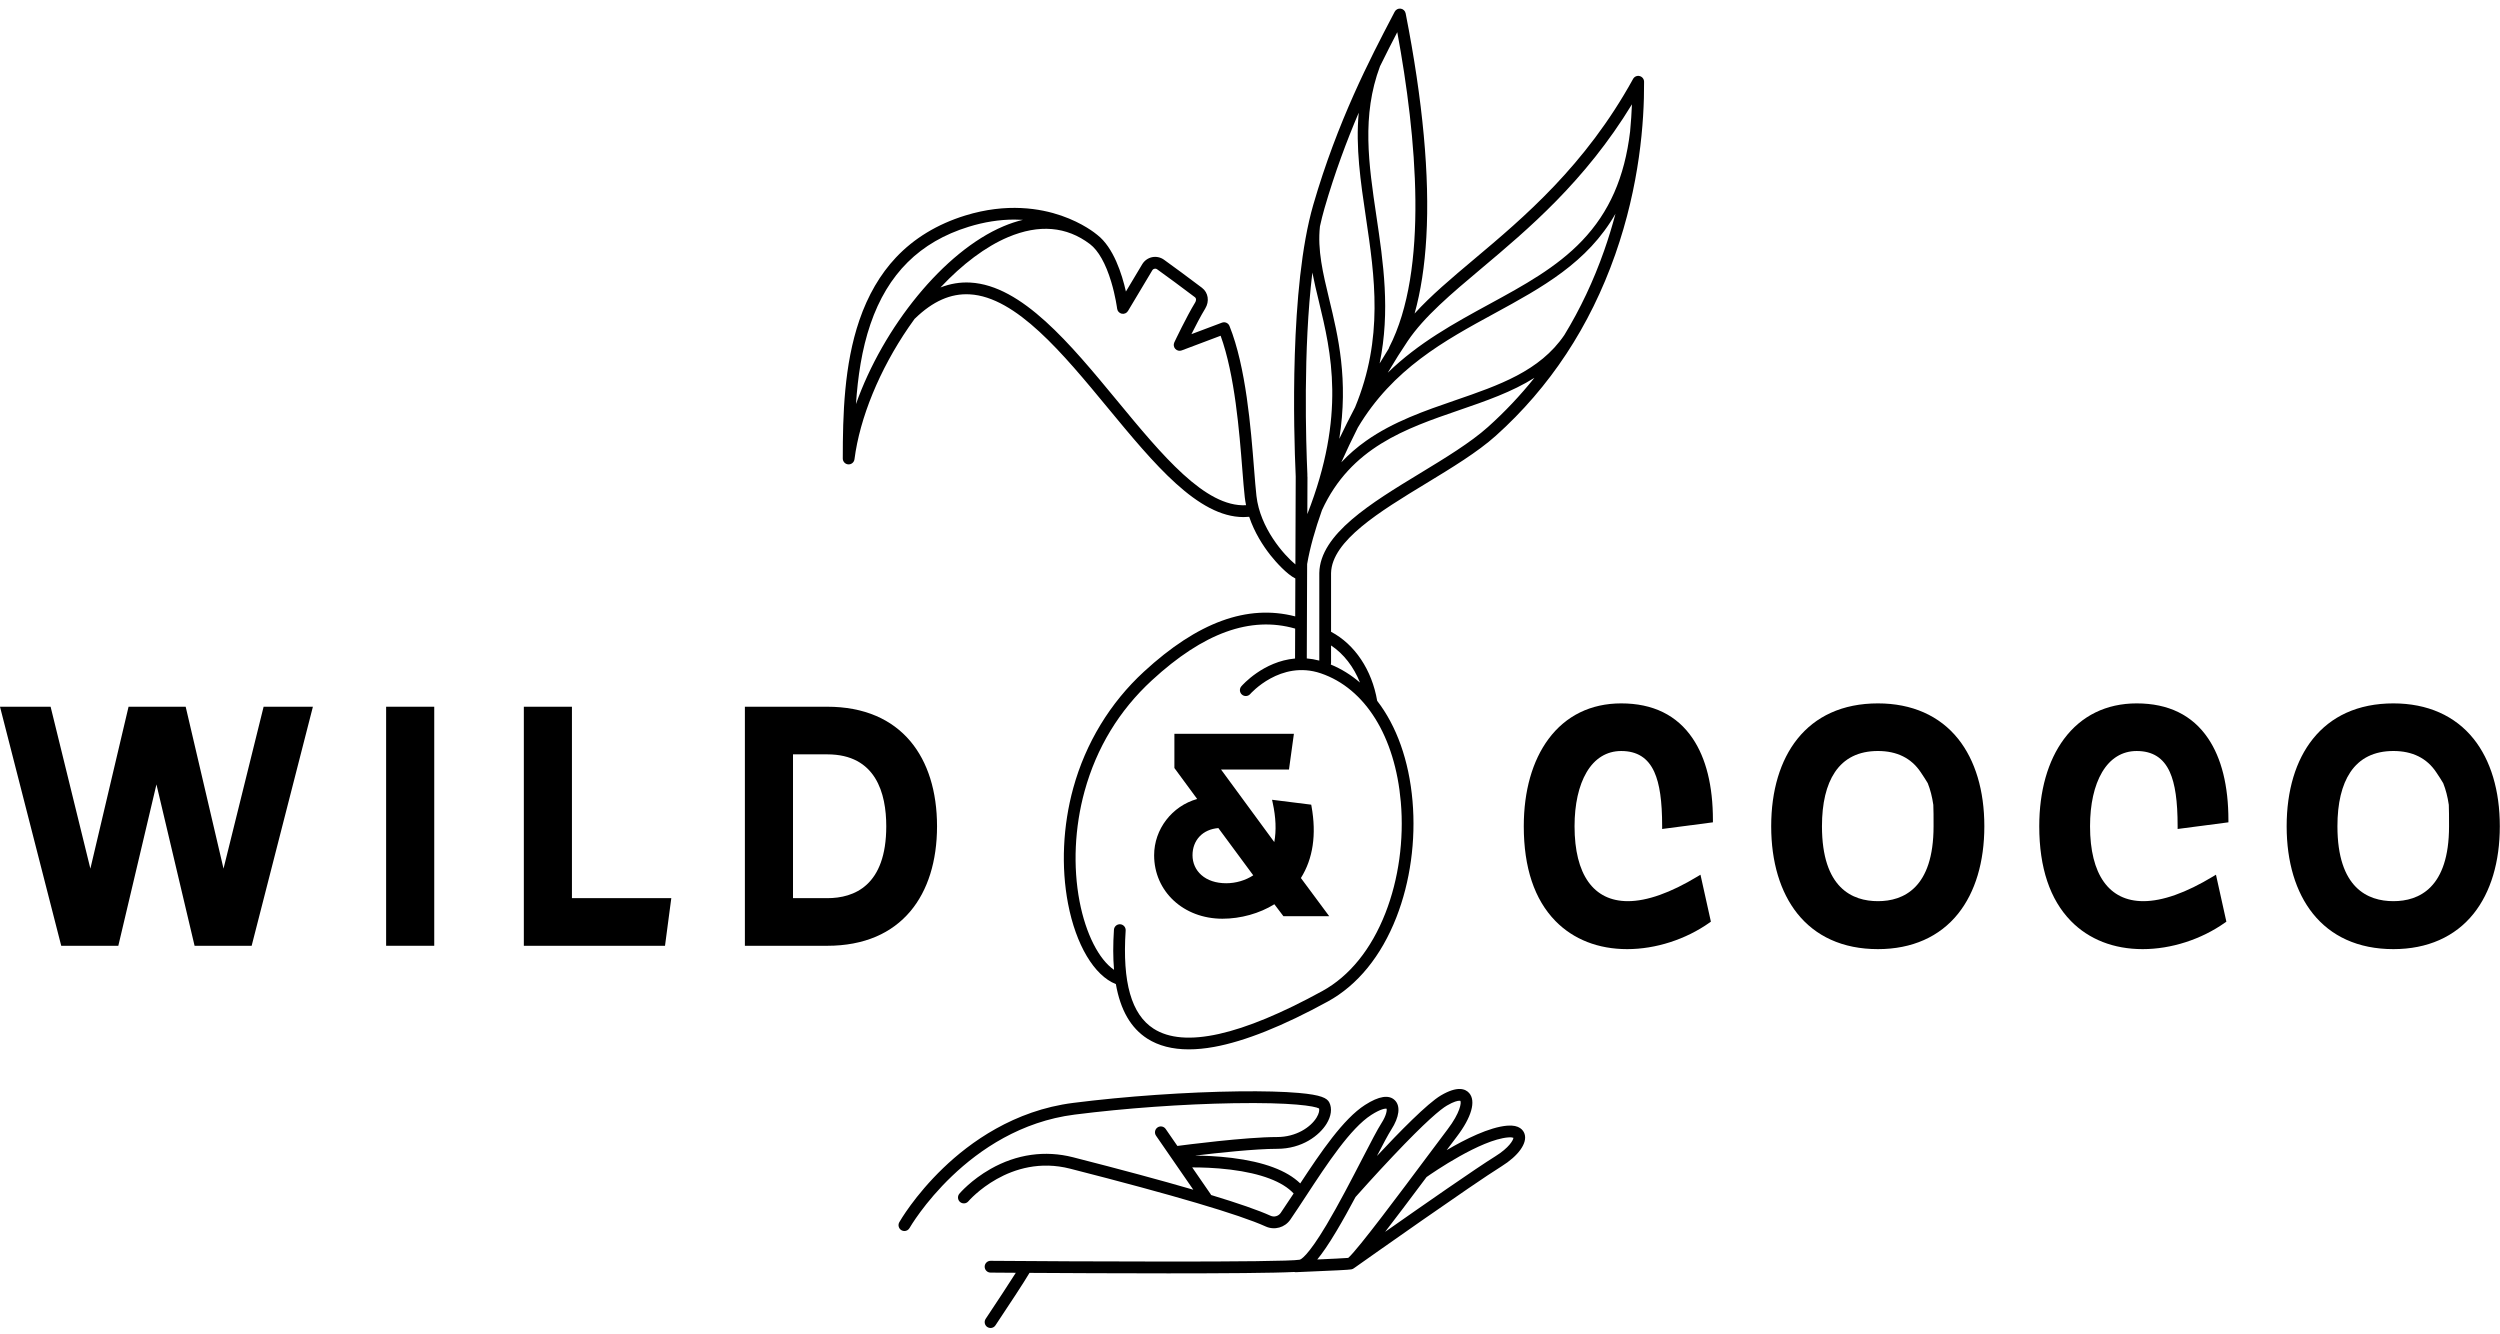 <svg width="178" height="95" viewBox="0 0 178 95" fill="none" xmlns="http://www.w3.org/2000/svg">
<g clip-path="url(#clip0_5_19)">
<path d="M106.46 82.334C105.098 83.18 101.272 85.846 98.618 87.71C99.359 86.751 100.322 85.477 101.571 83.806C102.026 83.486 105.418 81.146 107.383 80.983C107.615 80.964 107.719 80.998 107.755 81.013C107.748 81.17 107.451 81.72 106.46 82.334ZM95.161 87.645C95.607 86.899 96.068 86.062 96.514 85.227C96.717 84.999 97.868 83.703 99.174 82.323C101.542 79.818 102.571 78.98 103.017 78.718C103.528 78.417 103.795 78.373 103.909 78.373C103.958 78.373 103.978 78.382 103.978 78.38C104.057 78.491 103.984 79.209 103.059 80.422C102.693 80.902 102.147 81.633 101.517 82.479C99.811 84.766 96.688 88.955 96.012 89.545C96.003 89.552 95.995 89.557 95.987 89.563C95.696 89.588 94.746 89.633 93.788 89.675C94.142 89.249 94.588 88.608 95.161 87.645ZM91.184 86.361C91.024 86.593 90.722 86.678 90.463 86.561C89.608 86.173 88.192 85.68 86.231 85.085C86.221 85.064 86.211 85.043 86.197 85.023L84.885 83.12C85.476 83.118 86.504 83.138 87.624 83.278C89.788 83.548 91.335 84.135 92.107 84.977C91.786 85.465 91.479 85.93 91.184 86.361ZM108.549 80.735C108.467 80.484 108.197 80.073 107.315 80.147C106.037 80.253 104.319 81.115 103.002 81.89C103.283 81.513 103.529 81.187 103.723 80.932C104.775 79.553 105.104 78.392 104.605 77.826C104.336 77.519 103.769 77.301 102.594 77.993C101.626 78.563 99.614 80.618 98.038 82.307C98.477 81.46 98.846 80.761 99.059 80.429C99.632 79.538 99.73 78.759 99.319 78.344C98.901 77.924 98.184 78.034 97.188 78.673C95.648 79.658 94.03 82.048 92.577 84.26C91.629 83.338 89.996 82.727 87.714 82.444C86.664 82.314 85.708 82.283 85.081 82.28C86.633 82.094 89.354 81.796 90.931 81.796C92.719 81.796 93.944 80.837 94.45 80.015C94.784 79.472 94.858 78.921 94.65 78.503C94.491 78.184 94.071 77.958 92.471 77.817C91.401 77.722 89.921 77.683 88.187 77.705C84.515 77.75 80.113 78.056 76.412 78.526C72.195 79.06 69.053 81.342 67.161 83.161C65.116 85.127 64.074 86.946 64.03 87.023C63.916 87.224 63.986 87.48 64.187 87.595C64.252 87.632 64.323 87.65 64.394 87.65C64.539 87.65 64.68 87.573 64.757 87.438C64.798 87.366 68.869 80.329 76.517 79.359C80.101 78.904 84.229 78.609 87.843 78.549C92 78.48 93.604 78.753 93.918 78.923C93.951 79.048 93.922 79.275 93.738 79.575C93.315 80.262 92.282 80.957 90.931 80.957C88.668 80.957 84.3 81.529 83.83 81.591L82.996 80.382C82.865 80.192 82.604 80.144 82.414 80.276C82.225 80.408 82.177 80.67 82.309 80.861L84.963 84.708C82.692 84.046 79.835 83.274 76.4 82.397C74.413 81.889 72.384 82.176 70.532 83.226C69.14 84.016 68.342 84.951 68.308 84.991C68.159 85.167 68.18 85.432 68.356 85.582C68.533 85.731 68.797 85.71 68.946 85.534C68.975 85.499 71.898 82.113 76.194 83.21C83.558 85.091 88.243 86.476 90.119 87.326C90.746 87.61 91.483 87.403 91.872 86.837C92.234 86.309 92.609 85.738 93.006 85.131C94.481 82.882 96.153 80.331 97.637 79.381C98.304 78.954 98.64 78.917 98.725 78.941C98.756 79.031 98.727 79.398 98.357 79.974C98.076 80.411 97.601 81.329 97.001 82.49C96.248 83.947 95.311 85.76 94.444 87.215C93.086 89.49 92.612 89.678 92.532 89.692C91.396 89.893 76.265 89.816 70.53 89.77H70.527C70.298 89.77 70.111 89.956 70.109 90.186C70.107 90.417 70.293 90.607 70.524 90.609C70.663 90.611 71.32 90.615 72.326 90.622C71.864 91.354 70.988 92.688 70.18 93.901C70.052 94.093 70.103 94.354 70.294 94.483C70.366 94.531 70.447 94.554 70.526 94.554C70.662 94.554 70.794 94.489 70.874 94.368C71.815 92.956 72.921 91.28 73.3 90.629C75.799 90.644 79.604 90.664 83.189 90.664C87.091 90.664 90.731 90.64 92.142 90.565C92.176 90.574 92.211 90.581 92.249 90.581C92.254 90.581 92.26 90.581 92.266 90.58C95.256 90.454 95.974 90.416 96.198 90.381C96.205 90.38 96.212 90.379 96.219 90.378C96.271 90.368 96.292 90.359 96.316 90.347C96.32 90.347 96.322 90.345 96.325 90.343C96.327 90.343 96.329 90.342 96.331 90.341C96.367 90.323 96.409 90.295 96.457 90.257C97.284 89.672 104.906 84.286 106.9 83.049C108.115 82.294 108.762 81.386 108.549 80.735Z" fill="black"/>
<path d="M114.216 17.843C113.461 19.992 112.513 22 111.38 23.858C109.631 26.429 106.707 27.436 103.629 28.495C101.453 29.244 99.203 30.019 97.262 31.39C96.611 31.849 96.026 32.359 95.499 32.92C95.873 32.086 96.269 31.257 96.675 30.449C99.169 26.259 102.844 24.256 106.402 22.317C109.783 20.474 113.037 18.699 115.022 15.218C114.796 16.073 114.529 16.951 114.216 17.843ZM105.944 30.401C104.703 31.513 102.886 32.618 101.128 33.686C97.619 35.818 93.991 38.023 93.934 40.793V47.034C93.629 46.954 93.331 46.904 93.043 46.881L93.068 40.164C93.267 38.997 93.639 37.688 94.125 36.322C96.173 31.861 100.081 30.515 103.873 29.21C105.798 28.548 107.662 27.905 109.252 26.899C108.25 28.154 107.146 29.323 105.944 30.401ZM96.83 48.599C96.202 48.059 95.508 47.626 94.755 47.316C94.765 47.281 94.771 47.245 94.771 47.208V45.956C95.668 46.551 96.385 47.477 96.83 48.599ZM98.646 65.001C97.639 67.58 96.084 69.503 94.148 70.564C88.357 73.739 84.317 74.639 82.138 73.243C80.555 72.227 79.904 69.941 80.147 66.253C80.162 66.022 79.988 65.822 79.757 65.807C79.527 65.794 79.328 65.966 79.313 66.198C79.243 67.251 79.246 68.201 79.32 69.053C78.242 68.317 77.307 66.488 76.865 64.181C76.388 61.688 76.515 58.901 77.222 56.333C78.075 53.238 79.687 50.583 82.014 48.44C85.695 45.051 89.034 43.846 92.215 44.756L92.207 46.886C89.953 47.088 88.464 48.772 88.385 48.864C88.233 49.038 88.251 49.304 88.425 49.455C88.6 49.607 88.864 49.589 89.016 49.414C89.037 49.389 91.176 46.969 94.043 47.941C97.204 49.014 99.333 52.439 99.738 57.103C99.972 59.796 99.584 62.601 98.646 65.001ZM93.44 19.405C93.569 20.076 93.735 20.762 93.907 21.474C94.773 25.068 95.849 29.535 93.082 36.605L93.092 33.941H93.085C93.091 33.873 93.087 33.809 93.085 33.756C92.983 31.459 92.779 24.914 93.44 19.405ZM99.486 2.291C100.857 9.715 101.746 19.22 98.909 24.731C98.894 24.761 98.884 24.791 98.876 24.823C98.666 25.156 98.449 25.508 98.229 25.877C99 22.129 98.493 18.704 97.996 15.363C97.452 11.701 96.938 8.232 98.257 4.717C98.692 3.829 99.107 3.02 99.486 2.291ZM93.98 16.117C94.08 15.666 94.187 15.232 94.306 14.823C95.041 12.286 95.891 10.018 96.742 8.023C96.512 10.483 96.875 12.934 97.252 15.474C97.879 19.698 98.525 24.061 96.481 29.001C96.099 29.729 95.722 30.481 95.357 31.245C96.021 27.035 95.275 23.937 94.638 21.297C94.193 19.451 93.795 17.796 93.98 16.117ZM105.49 19.103C108.798 16.322 112.852 12.914 116.194 7.427C116.17 8.031 116.129 8.68 116.063 9.367C115.672 12.63 114.579 15.11 112.646 17.138C110.827 19.045 108.503 20.312 106.042 21.653C103.55 23.012 101.002 24.402 98.809 26.538C99.307 25.696 99.787 24.935 100.224 24.289C101.411 22.533 103.301 20.943 105.49 19.103ZM79.527 28.513C76.202 24.486 72.765 20.322 69.087 20.119C68.366 20.079 67.656 20.197 66.961 20.468C68.518 18.808 70.187 17.554 71.777 16.883C73.981 15.953 75.94 16.119 77.6 17.376L77.606 17.381C78.203 17.836 78.726 18.763 79.117 20.061C79.425 21.082 79.539 21.969 79.54 21.978C79.562 22.155 79.695 22.299 79.869 22.336C80.043 22.373 80.222 22.295 80.313 22.141L82.044 19.245C82.092 19.167 82.162 19.142 82.201 19.134C82.239 19.125 82.314 19.12 82.387 19.174C83.086 19.678 84.12 20.433 85.076 21.16C85.193 21.248 85.171 21.415 85.099 21.53C84.47 22.562 83.646 24.304 83.611 24.378C83.538 24.532 83.566 24.716 83.681 24.841C83.797 24.967 83.977 25.01 84.136 24.95L86.909 23.905C87.923 26.707 88.241 30.738 88.455 33.446C88.516 34.22 88.569 34.888 88.628 35.406C88.65 35.598 88.682 35.786 88.719 35.971C85.813 36.129 82.755 32.425 79.527 28.513ZM61.976 23.077C63.204 19.49 65.49 17.223 68.965 16.148C70.073 15.805 71.161 15.634 72.218 15.634C72.424 15.634 72.628 15.64 72.831 15.653C72.378 15.761 71.918 15.912 71.453 16.109C67.196 17.905 62.879 23.299 60.945 28.771C61.074 26.845 61.357 24.887 61.976 23.077ZM117.058 5.82C117.058 5.629 116.928 5.463 116.743 5.416C116.56 5.369 116.366 5.453 116.275 5.62C112.869 11.804 108.48 15.494 104.953 18.459C103.335 19.82 101.877 21.047 100.72 22.323C101.158 20.747 101.439 18.933 101.555 16.894C101.805 12.547 101.308 7.183 100.082 0.95C100.047 0.775 99.907 0.641 99.731 0.615C99.556 0.59 99.383 0.679 99.301 0.836L99.129 1.167C97.577 4.134 95.233 8.618 93.503 14.589C91.808 20.438 92.115 30.767 92.25 33.793C92.253 33.864 92.255 33.911 92.255 33.934V33.938L92.232 40.187C91.403 39.503 89.718 37.591 89.459 35.311C89.402 34.807 89.35 34.146 89.289 33.379C89.061 30.494 88.716 26.134 87.539 23.209C87.454 22.997 87.217 22.893 87.004 22.973L84.829 23.792C85.118 23.214 85.496 22.488 85.812 21.968C86.127 21.453 86.029 20.832 85.581 20.491C84.618 19.758 83.578 19 82.876 18.492C82.633 18.317 82.325 18.251 82.031 18.311C81.739 18.372 81.482 18.555 81.327 18.813L80.165 20.757C79.888 19.528 79.286 17.612 78.117 16.716C77.999 16.618 77.105 15.886 75.568 15.354C74.086 14.842 71.696 14.425 68.719 15.346C66.739 15.959 65.08 16.965 63.789 18.336C62.669 19.527 61.793 21.03 61.186 22.804C60.097 25.984 60.006 29.551 60.006 32.645C60.006 32.867 60.177 33.05 60.398 33.064C60.618 33.077 60.811 32.918 60.839 32.698C61.215 29.755 62.621 26.33 64.696 23.301C64.835 23.097 64.977 22.897 65.121 22.7C65.129 22.692 65.139 22.687 65.147 22.679C66.416 21.446 67.689 20.883 69.042 20.957C72.354 21.14 75.673 25.16 78.882 29.048C82.173 33.035 85.295 36.816 88.537 36.816C88.671 36.816 88.807 36.809 88.942 36.796C89.319 37.921 89.931 38.864 90.451 39.524C90.85 40.031 91.639 40.898 92.228 41.186L92.219 43.887C88.806 43.007 85.278 44.296 81.449 47.822C79.039 50.04 77.299 52.906 76.416 56.109C75.675 58.799 75.543 61.722 76.044 64.339C76.605 67.273 77.909 69.463 79.45 70.068C79.774 71.916 80.516 73.199 81.688 73.95C82.483 74.459 83.473 74.715 84.644 74.715C85.206 74.715 85.809 74.656 86.452 74.539C88.632 74.141 91.356 73.052 94.549 71.302C96.659 70.144 98.346 68.072 99.425 65.308C100.409 62.789 100.816 59.849 100.571 57.03C100.32 54.137 99.432 51.684 98.055 49.899C97.682 47.701 96.461 45.874 94.771 44.983V40.806C94.822 38.499 98.247 36.417 101.561 34.404C103.351 33.316 105.203 32.191 106.5 31.028C110.346 27.58 113.207 23.238 115.004 18.122C116.734 13.198 117.076 8.714 117.058 5.82Z" fill="black"/>
<path d="M22.278 50.319H18.769L18.737 50.449L15.915 61.846L13.251 50.451L13.22 50.319H9.153L9.122 50.451L6.435 61.846L3.635 50.449L3.604 50.319H0L0.054 50.532L4.327 67.212L4.36 67.339H8.424L8.455 67.208L11.139 55.85L13.823 67.208L13.854 67.339H17.918L17.95 67.212L22.224 50.532L22.278 50.319Z" fill="black"/>
<path d="M30.918 50.319H27.492V67.339H30.918V50.319Z" fill="black"/>
<path d="M40.722 63.949V50.319H37.297V67.34H47.349L47.368 67.192L47.771 64.142L47.797 63.949H40.722Z" fill="black"/>
<path d="M58.903 63.949H56.462V53.71H58.903C62.373 53.71 63.102 56.494 63.102 58.83C63.102 63.061 60.819 63.949 58.903 63.949ZM64.823 64.878C66.062 63.402 66.717 61.31 66.717 58.83C66.717 56.349 66.062 54.257 64.823 52.781C64.162 51.994 63.34 51.386 62.378 50.973C61.368 50.539 60.199 50.319 58.903 50.319H53.036V67.34H58.903C60.199 67.34 61.368 67.119 62.378 66.686C63.34 66.273 64.162 65.665 64.823 64.878Z" fill="black"/>
<path d="M85.407 59.558C85.734 59.212 86.196 59.005 86.747 58.958L89.231 62.322C88.684 62.683 87.993 62.887 87.309 62.887C86.582 62.887 85.967 62.684 85.533 62.298C85.13 61.942 84.907 61.442 84.907 60.893C84.907 60.367 85.081 59.905 85.407 59.558ZM87.039 65.413C88.342 65.413 89.679 65.038 90.735 64.382L91.331 65.17L91.379 65.232H94.639L94.451 64.979L92.624 62.515C93.487 61.137 93.742 59.42 93.38 57.408L93.359 57.293L93.244 57.278L90.791 56.971L90.57 56.943L90.617 57.162C90.844 58.199 90.881 59.136 90.729 59.956L86.938 54.79H91.776L91.794 54.653L92.101 52.426L92.126 52.245H83.617V54.683L83.648 54.725L85.238 56.887C83.449 57.388 82.174 59.036 82.174 60.893C82.174 63.47 84.266 65.413 87.039 65.413Z" fill="black"/>
<path d="M115.429 50.081C113.273 50.081 111.483 50.958 110.254 52.616C109.102 54.17 108.493 56.318 108.493 58.83C108.493 61.779 109.252 64.049 110.75 65.579C112.03 66.886 113.796 67.578 115.855 67.578C117.889 67.578 120.028 66.888 121.723 65.688L121.815 65.623L121.791 65.512L121.125 62.51L121.074 62.279L120.872 62.401C118.939 63.57 117.267 64.163 115.903 64.163C113.456 64.163 112.108 62.269 112.108 58.83C112.108 57.264 112.405 55.934 112.966 54.982C113.548 53.994 114.4 53.472 115.429 53.472C116.562 53.472 117.334 53.96 117.788 54.965C118.168 55.807 118.345 57.035 118.345 58.83V59.024L118.537 58.998L121.813 58.569L121.96 58.55V58.401C121.96 55.951 121.473 53.989 120.513 52.569C119.397 50.918 117.687 50.081 115.429 50.081Z" fill="black"/>
<path d="M133.709 64.163C131.891 64.163 129.724 63.238 129.724 58.83C129.724 57.186 130.033 55.891 130.642 54.981C131.311 53.98 132.343 53.471 133.709 53.471C135.063 53.471 136.087 53.98 136.755 54.981C136.968 55.301 137.131 55.546 137.257 55.765C137.438 56.219 137.57 56.732 137.652 57.304C137.67 57.685 137.67 58.168 137.67 58.83C137.67 63.238 135.515 64.163 133.709 64.163ZM133.709 50.081C132.462 50.081 131.333 50.307 130.354 50.753C129.42 51.178 128.619 51.803 127.973 52.611C126.754 54.137 126.109 56.288 126.109 58.83C126.109 61.371 126.754 63.521 127.973 65.048C128.619 65.855 129.42 66.481 130.354 66.905C131.333 67.352 132.462 67.578 133.709 67.578C136.127 67.578 138.103 66.703 139.423 65.048C140.641 63.52 141.285 61.37 141.285 58.83C141.285 56.289 140.641 54.139 139.423 52.611C138.103 50.956 136.127 50.081 133.709 50.081Z" fill="black"/>
<path d="M152.13 50.081C149.975 50.081 148.186 50.958 146.956 52.616C145.804 54.17 145.195 56.318 145.195 58.83C145.195 61.779 145.955 64.049 147.452 65.579C148.732 66.886 150.497 67.578 152.558 67.578C154.591 67.578 156.729 66.888 158.425 65.688L158.517 65.623L158.493 65.512L157.828 62.51L157.777 62.279L157.575 62.401C155.641 63.57 153.969 64.163 152.605 64.163C150.159 64.163 148.811 62.269 148.811 58.83C148.811 57.264 149.107 55.934 149.668 54.982C150.251 53.994 151.102 53.472 152.13 53.472C153.264 53.472 154.036 53.96 154.49 54.965C154.87 55.807 155.047 57.035 155.047 58.83V59.024L155.239 58.998L158.515 58.569L158.663 58.55V58.401C158.663 55.951 158.175 53.989 157.215 52.569C156.099 50.918 154.389 50.081 152.13 50.081Z" fill="black"/>
<path d="M170.41 64.163C168.593 64.163 166.425 63.238 166.425 58.83C166.425 57.186 166.734 55.891 167.343 54.981C168.014 53.98 169.046 53.471 170.41 53.471C171.765 53.471 172.79 53.98 173.457 54.981C173.67 55.301 173.834 55.546 173.958 55.766C174.139 56.219 174.272 56.732 174.355 57.304C174.371 57.685 174.372 58.168 174.372 58.83C174.372 63.238 172.218 64.163 170.41 64.163ZM176.125 52.611C174.805 50.956 172.829 50.081 170.41 50.081C169.164 50.081 168.036 50.307 167.056 50.753C166.122 51.178 165.322 51.803 164.676 52.611C163.455 54.137 162.81 56.288 162.81 58.83C162.81 61.371 163.455 63.521 164.676 65.048C165.322 65.855 166.122 66.481 167.056 66.905C168.036 67.352 169.164 67.578 170.41 67.578C172.829 67.578 174.805 66.703 176.125 65.048C177.343 63.52 177.987 61.37 177.987 58.83C177.987 56.289 177.343 54.139 176.125 52.611Z" fill="black"/>
</g>
<defs>
<clipPath id="clip0_5_19">
<rect width="178" height="93.944" fill="white" transform="translate(0 0.611)"/>
</clipPath>
</defs>
</svg>
